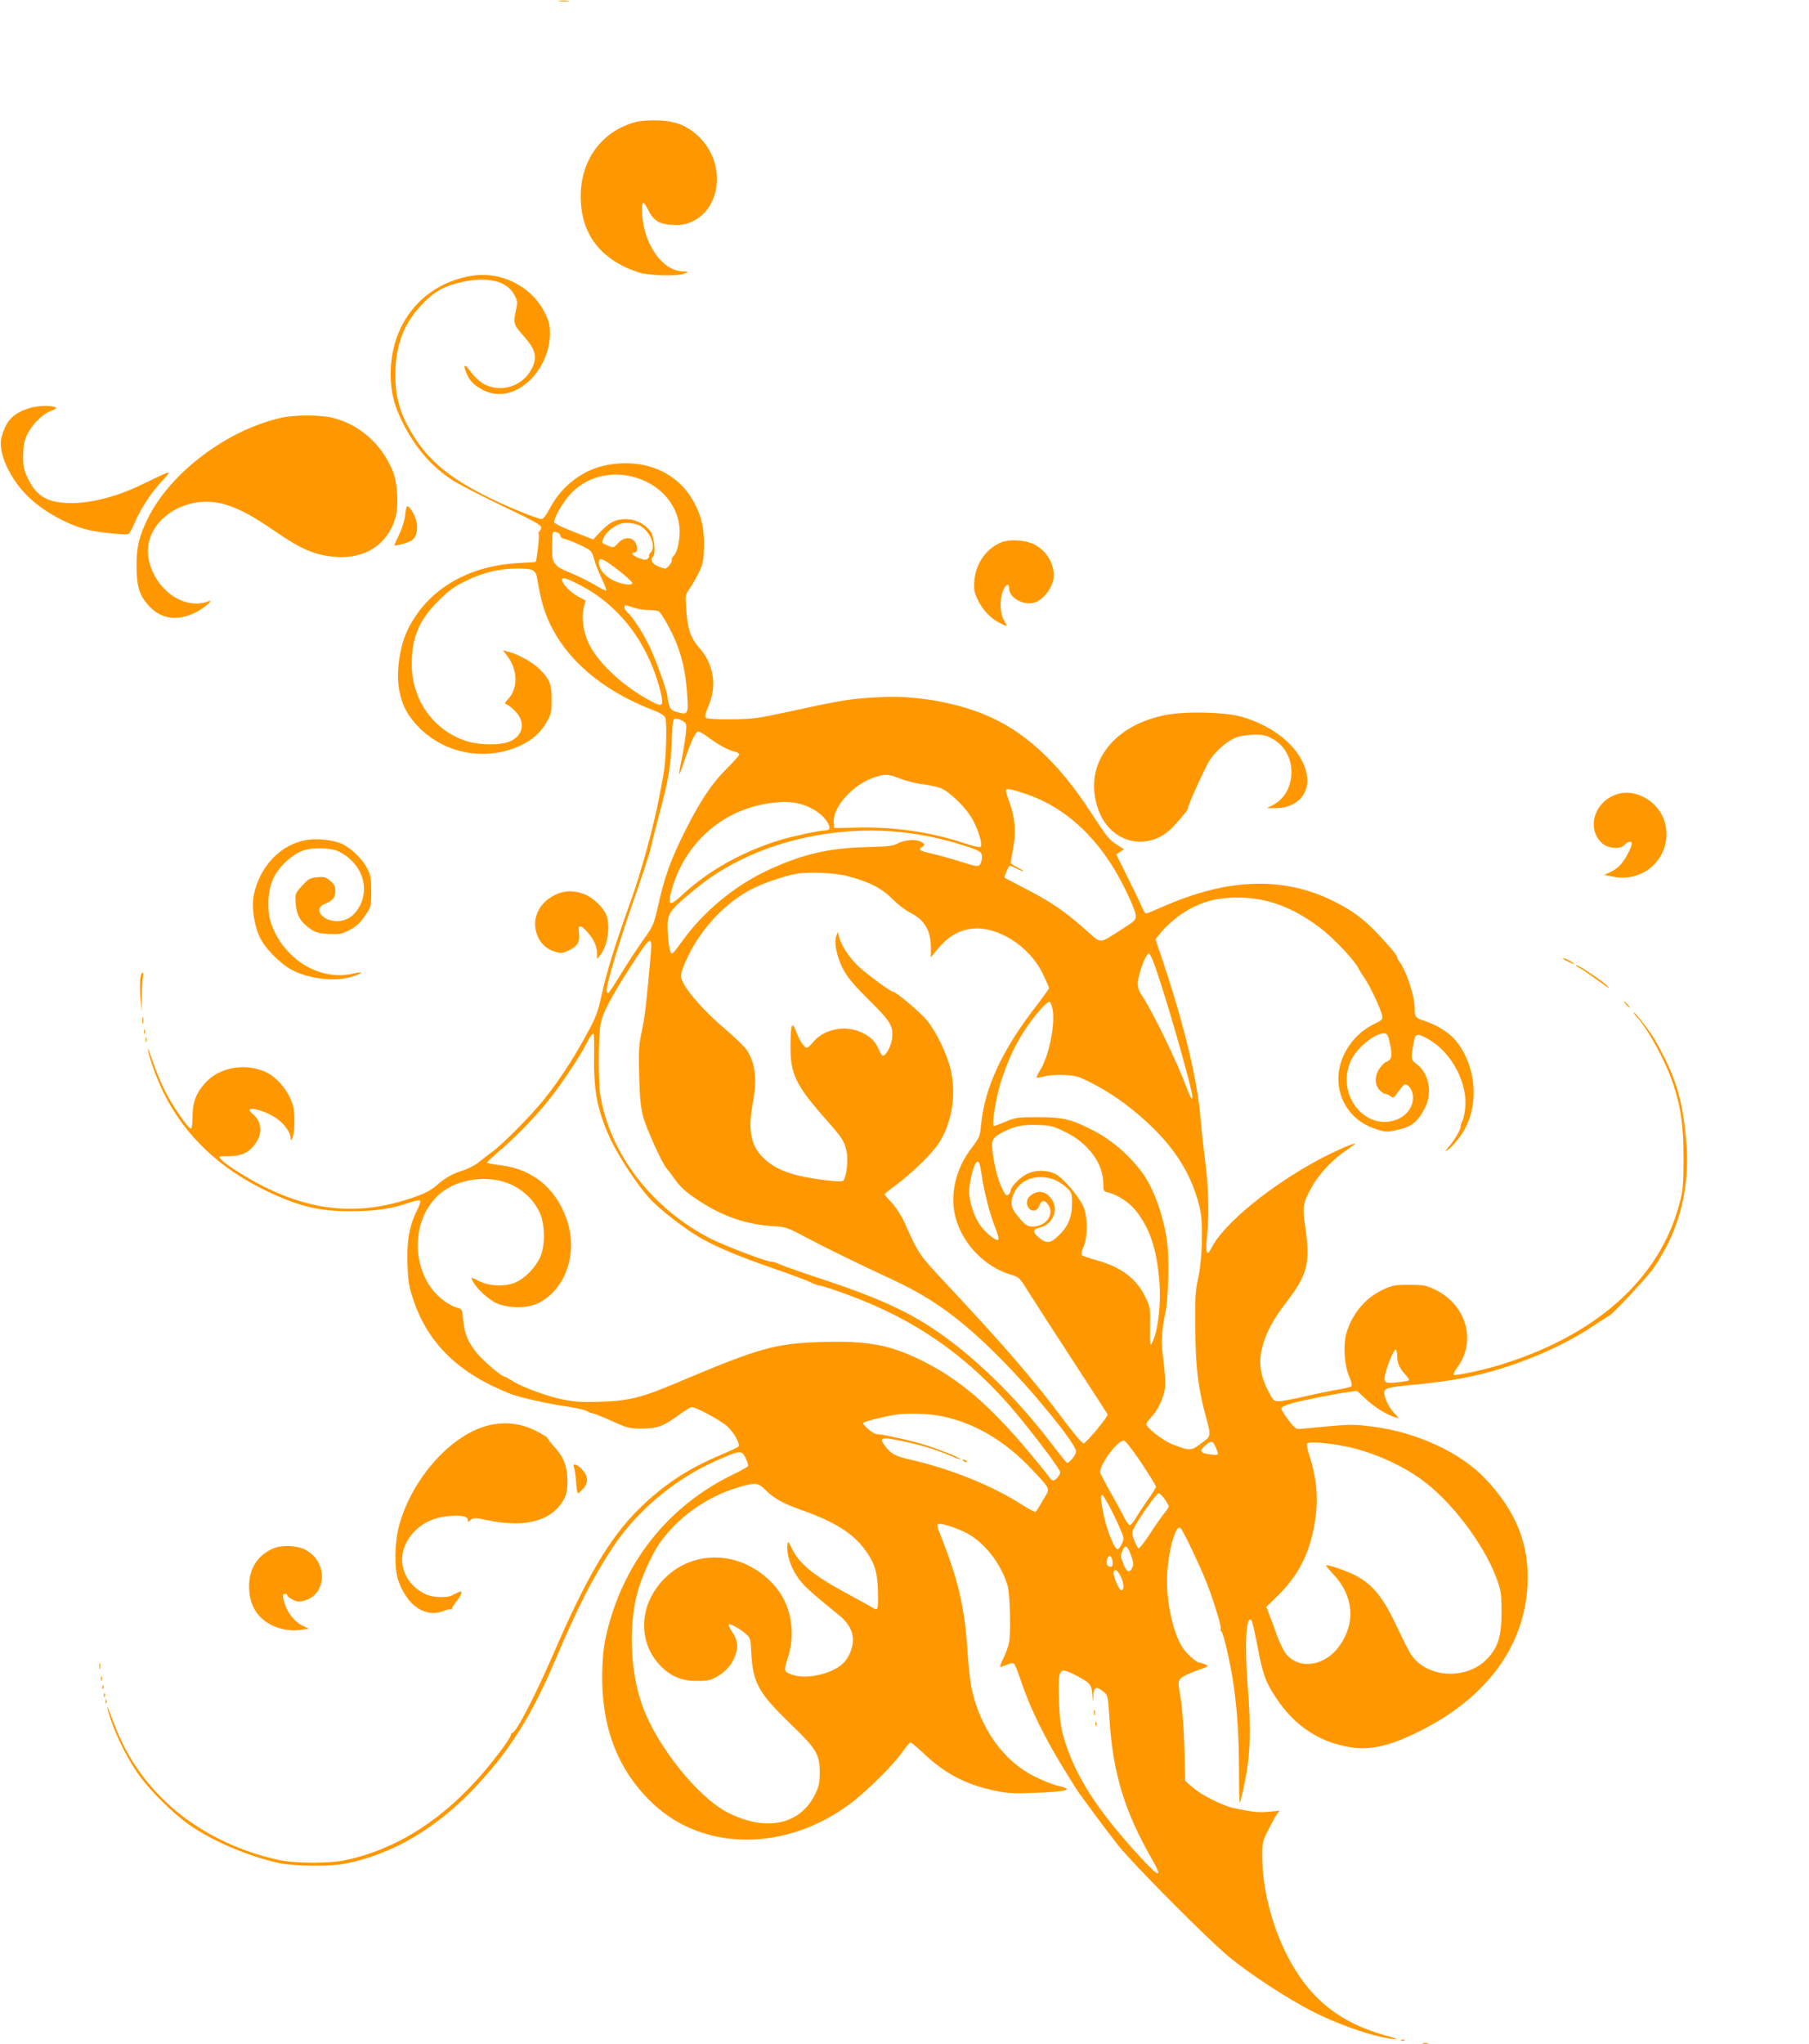 <?xml version="1.0" standalone="no"?>
<!DOCTYPE svg PUBLIC "-//W3C//DTD SVG 20010904//EN"
 "http://www.w3.org/TR/2001/REC-SVG-20010904/DTD/svg10.dtd">
<svg version="1.0" xmlns="http://www.w3.org/2000/svg"
 width="1133pt" height="1280pt" viewBox="0 0 1133 1280"
 preserveAspectRatio="xMidYMid meet">
<g transform="translate(0,1280) scale(0.1,-0.1)"
fill="#ff9800" stroke="none">
<path d="M3503 12793 c15 -2 39 -2 55 0 15 2 2 4 -28 4 -30 0 -43 -2 -27 -4z"/>
<path d="M3985 12037 c-214 -56 -348 -236 -348 -467 0 -235 123 -396 363 -476
63 -20 247 -25 290 -6 24 10 24 11 -10 12 -111 2 -214 122 -249 288 -13 64
-14 142 -2 142 5 0 19 -20 31 -45 31 -65 70 -89 151 -93 52 -3 77 1 118 18
189 82 218 364 54 528 -73 73 -148 104 -258 108 -53 2 -111 -2 -140 -9z"/>
<path d="M2893 11060 c-271 -71 -446 -306 -446 -600 0 -114 20 -195 74 -304
77 -155 178 -273 306 -358 39 -26 181 -100 317 -165 185 -87 246 -121 246
-134 0 -10 -5 -21 -11 -24 -6 -4 -8 -14 -5 -21 5 -13 -12 -164 -19 -172 -2 -2
-45 -5 -97 -7 -323 -15 -576 -162 -701 -411 -53 -105 -78 -271 -57 -384 18
-98 55 -166 129 -240 165 -162 414 -206 627 -110 77 35 132 84 170 152 26 47
29 63 29 138 0 97 -12 127 -75 190 -41 41 -129 91 -192 108 l-38 10 26 -34
c69 -90 70 -208 3 -275 -15 -15 -19 -24 -11 -27 24 -8 73 -54 87 -83 31 -59 7
-120 -58 -150 -60 -27 -196 -26 -280 2 -204 68 -338 259 -338 479 0 168 45
276 165 396 66 66 99 90 176 128 105 51 208 76 320 76 101 0 117 -9 125 -67 4
-26 15 -84 26 -128 72 -298 321 -545 696 -690 50 -19 75 -35 80 -49 12 -37 5
-268 -12 -356 -8 -47 -20 -110 -26 -140 -32 -172 -115 -478 -178 -650 -98
-274 -148 -434 -182 -585 -25 -117 -36 -144 -99 -259 -82 -151 -173 -289 -265
-403 -78 -97 -253 -274 -319 -323 -26 -19 -65 -49 -87 -67 -21 -17 -63 -39
-91 -49 -77 -24 -116 -47 -175 -97 -40 -35 -74 -51 -162 -81 -320 -106 -606
-83 -922 76 -108 55 -234 135 -265 169 -17 19 -16 19 37 19 76 0 120 15 156
52 70 73 72 159 4 215 -65 53 66 29 150 -29 48 -32 89 -89 89 -124 1 -18 1
-18 12 1 7 11 12 58 12 105 0 72 -5 95 -28 147 -29 64 -88 128 -142 156 -127
64 -295 38 -385 -60 -61 -66 -83 -123 -83 -216 -1 -47 -5 -76 -11 -74 -21 7
-115 144 -160 233 -26 52 -63 140 -81 196 -19 57 -31 87 -28 68 12 -66 55
-183 99 -273 132 -266 346 -470 640 -612 206 -99 332 -130 535 -129 150 0 253
15 368 55 31 11 59 16 64 11 4 -4 -6 -33 -22 -65 -47 -93 -63 -189 -58 -336 4
-108 10 -140 38 -223 91 -271 285 -459 606 -585 58 -23 232 -62 344 -78 63 -9
125 -23 137 -31 12 -8 28 -14 36 -14 7 0 60 -21 118 -47 96 -44 110 -48 184
-48 100 0 136 13 231 81 41 30 80 54 86 54 27 0 184 -85 223 -121 45 -42 84
-114 69 -128 -5 -5 -58 -29 -119 -55 -200 -84 -359 -190 -510 -341 -179 -179
-323 -424 -524 -889 -116 -268 -239 -506 -262 -506 -5 0 -9 -5 -9 -11 0 -17
-72 -117 -158 -220 -255 -304 -548 -494 -872 -565 -104 -23 -319 -23 -425 0
-272 59 -526 190 -709 366 -154 148 -257 308 -332 515 -39 106 -45 102 -9 -6
39 -116 117 -266 183 -354 77 -102 205 -228 305 -299 143 -102 376 -201 567
-242 90 -19 306 -22 400 -5 307 56 597 228 851 507 202 220 331 429 473 761
149 350 232 512 363 713 148 226 386 426 642 541 158 70 165 71 191 20 11 -23
18 -46 15 -51 -3 -5 -47 -30 -99 -55 -391 -191 -666 -529 -777 -954 -23 -87
-32 -147 -36 -241 -16 -364 88 -648 316 -863 319 -301 834 -301 1236 -1 106
80 274 246 329 327 22 31 44 57 49 57 5 0 43 -32 84 -71 132 -125 265 -194
443 -231 80 -17 119 -19 245 -14 212 7 257 21 149 45 -30 7 -97 33 -147 59
-194 97 -340 304 -393 556 -8 38 -19 137 -24 220 -18 286 -58 457 -181 763 -7
18 -10 35 -6 39 10 10 95 -14 167 -48 120 -57 230 -196 271 -338 15 -55 21
-299 8 -358 -5 -23 -20 -66 -34 -94 -14 -28 -23 -53 -21 -55 1 -2 20 4 41 13
24 10 41 12 47 6 5 -5 25 -54 43 -109 57 -171 157 -373 286 -578 24 -39 49
-78 54 -87 22 -37 193 -267 268 -362 98 -123 565 -593 697 -701 129 -106 366
-261 519 -339 137 -70 317 -136 435 -161 111 -22 124 -17 24 10 -294 81 -485
238 -622 512 -90 179 -149 411 -150 593 -1 102 0 107 36 180 21 41 45 86 55
99 l17 23 -69 -6 c-66 -6 -93 -3 -220 23 -68 15 -200 81 -256 130 l-46 40 -5
203 c-3 122 -13 246 -23 311 -18 108 -18 109 2 129 12 11 56 33 99 48 77 27
78 28 51 39 -16 6 -32 11 -36 11 -17 0 -78 54 -103 92 -56 82 -99 265 -99 419
-1 150 50 353 83 333 15 -9 128 -247 171 -359 46 -122 89 -264 82 -275 -3 -5
-1 -11 4 -14 13 -8 57 -199 76 -329 24 -166 35 -332 35 -551 0 -110 2 -197 5
-194 3 3 17 59 30 124 36 167 41 339 20 599 -21 267 -11 457 23 420 5 -6 21
-75 36 -154 34 -184 52 -233 120 -335 115 -173 270 -275 462 -306 127 -21 251
8 435 100 420 210 657 531 676 916 13 252 -71 462 -266 667 -155 163 -429 289
-701 324 -139 17 -130 17 -445 -13 -39 -4 -42 -2 -85 54 -25 33 -45 65 -45 73
0 8 25 21 65 32 77 21 283 62 357 71 l52 7 60 -55 c57 -52 126 -94 181 -111
24 -7 24 -6 -7 26 -34 36 -63 95 -63 129 0 28 24 35 180 49 173 16 299 36 430
68 238 58 512 175 693 297 55 36 101 66 103 66 15 0 239 240 282 302 163 237
231 508 202 808 -24 255 -66 390 -193 616 -26 47 -124 174 -134 174 -4 0 3
-10 14 -22 78 -86 186 -285 233 -427 49 -152 65 -265 64 -471 -1 -166 -3 -195
-27 -282 -125 -469 -526 -825 -1134 -1008 -111 -33 -270 -66 -278 -58 -4 3 7
25 24 48 121 167 53 395 -147 488 -50 24 -69 27 -157 27 -91 0 -106 -3 -165
-31 -106 -50 -186 -143 -225 -263 -24 -74 -17 -206 15 -279 13 -31 19 -57 14
-62 -5 -5 -40 -14 -79 -20 -38 -6 -131 -25 -205 -42 -74 -17 -150 -32 -169
-32 -32 -1 -36 3 -68 64 -48 93 -61 178 -40 264 24 97 66 178 153 291 133 174
151 243 120 464 -20 137 -17 156 40 259 47 83 129 171 214 228 36 24 62 44 58
44 -19 0 -136 -52 -228 -101 -307 -165 -595 -401 -672 -552 -31 -62 -39 -35
-27 89 13 127 7 313 -15 469 -8 61 -20 171 -26 245 -19 241 -102 587 -232 977
l-51 152 38 47 c21 26 66 67 99 92 118 87 226 122 379 122 179 0 341 -59 510
-186 87 -65 218 -203 247 -260 8 -16 25 -43 37 -60 29 -38 101 -193 109 -231
5 -26 1 -30 -50 -55 -72 -36 -128 -87 -170 -157 -118 -196 -34 -432 180 -500
64 -21 68 -21 141 -5 85 19 123 50 168 138 48 94 25 214 -51 272 -38 29 -38
32 -23 121 10 56 14 63 34 63 12 0 51 -19 84 -41 133 -89 222 -267 208 -416
-4 -35 -12 -73 -19 -85 -7 -13 -11 -26 -10 -31 4 -13 -37 -85 -71 -124 -31
-35 -31 -36 -4 -19 15 10 49 48 75 85 123 170 105 441 -39 605 -41 46 -115 91
-194 116 -49 16 -55 24 -55 75 0 76 -48 225 -91 287 -11 14 -19 30 -19 35 0 6
-17 29 -37 53 -143 166 -220 228 -368 301 -311 152 -657 140 -1059 -37 -54
-24 -103 -44 -108 -44 -5 0 -16 17 -25 38 -8 20 -48 103 -89 185 l-73 147 25
16 24 16 -43 28 c-51 32 -63 47 -166 205 -206 317 -422 514 -675 615 -189 76
-435 116 -641 105 -189 -10 -229 -16 -578 -92 -195 -42 -224 -46 -359 -47 -93
-1 -151 3 -158 10 -7 7 -3 27 16 70 56 127 36 263 -55 366 -55 63 -73 115 -82
228 -8 105 -8 105 21 145 15 22 41 67 57 101 26 52 30 72 32 159 2 116 -14
189 -62 279 -103 193 -318 282 -560 231 -141 -30 -270 -130 -341 -264 -24 -46
-43 -71 -54 -71 -28 0 -236 86 -355 147 -212 108 -334 206 -425 340 -99 146
-137 262 -136 418 1 187 54 324 175 447 75 77 138 110 251 134 156 33 274 3
319 -82 21 -38 22 -46 11 -94 -19 -82 -16 -93 44 -160 80 -90 92 -136 54 -209
-37 -73 -114 -121 -195 -121 -80 0 -137 33 -196 114 -35 48 -40 24 -8 -41 25
-51 95 -97 165 -108 169 -25 345 163 348 371 0 60 -4 80 -32 136 -55 113 -170
200 -300 227 -74 15 -135 13 -219 -9z m1070 -1245 c162 -42 274 -161 292 -310
8 -64 -10 -160 -35 -185 -10 -10 -16 -21 -13 -24 9 -9 -26 -56 -42 -56 -8 0
-30 8 -50 17 -35 17 -44 40 -24 60 18 18 6 124 -16 155 -32 42 -82 71 -134 76
-72 7 -119 -13 -176 -73 l-50 -53 -119 47 c-66 25 -121 52 -124 59 -7 22 48
120 99 177 97 106 247 148 392 110z m56 -313 c60 -44 89 -126 57 -161 -9 -9
-14 -20 -11 -23 3 -3 -1 -10 -9 -17 -11 -9 -23 -8 -55 5 -41 16 -54 34 -26 34
21 0 20 48 -2 72 -25 28 -70 23 -102 -13 -28 -30 -29 -30 -65 -15 -41 17 -41
17 -21 56 16 32 62 68 103 81 37 11 102 2 131 -19z m-525 -38 c9 -3 16 -12 16
-20 0 -7 12 -16 28 -19 32 -7 129 -51 155 -70 11 -7 23 -32 28 -55 5 -23 25
-75 45 -117 20 -41 33 -77 31 -80 -3 -3 -38 14 -77 38 -40 23 -109 57 -154 75
-96 39 -109 57 -109 153 1 108 1 109 37 95z m327 -196 c70 -49 139 -109 139
-119 0 -18 -67 -8 -119 17 -55 28 -91 72 -91 112 0 30 19 28 71 -10z m-193
-129 c252 -129 431 -364 508 -666 23 -92 15 -103 -52 -67 -175 92 -333 237
-394 360 -38 76 -50 170 -32 237 l10 37 -49 26 c-47 26 -99 80 -99 103 0 19
27 12 108 -30z m342 -144 c23 -8 66 -15 94 -15 28 0 56 -4 62 -8 19 -13 82
-126 112 -203 37 -93 58 -194 66 -319 8 -119 4 -128 -58 -110 -40 11 -47 17
-56 49 -5 20 -10 43 -10 51 0 30 -79 249 -116 321 -42 84 -101 175 -133 203
-21 19 -28 46 -12 46 5 0 28 -7 51 -15z m309 -711 c21 -15 23 -21 16 -80 -4
-36 -15 -106 -25 -156 -11 -51 -18 -94 -16 -96 2 -2 16 34 31 80 40 120 72
188 88 188 8 0 34 -15 58 -33 62 -47 129 -84 167 -92 17 -4 32 -12 32 -19 0
-6 -34 -45 -76 -86 -95 -94 -168 -203 -264 -395 -87 -172 -129 -288 -168 -466
-28 -121 -31 -128 -95 -217 -36 -51 -99 -146 -139 -212 -40 -66 -76 -120 -80
-120 -5 0 -8 10 -8 23 0 41 87 329 175 577 47 135 91 268 97 295 6 28 30 124
54 215 62 231 74 305 81 468 6 136 7 142 27 142 12 0 32 -7 45 -16z m1358
-359 c35 -14 100 -31 146 -36 45 -6 97 -18 116 -27 52 -25 140 -109 181 -174
41 -63 77 -175 62 -190 -6 -6 -48 4 -114 26 -202 67 -439 101 -673 94 l-130
-3 -3 33 c-10 98 123 244 261 287 61 20 83 18 154 -10z m785 -95 c213 -71 395
-220 537 -440 62 -94 153 -284 154 -321 2 -29 -4 -35 -83 -85 -150 -96 -130
-94 -219 -16 -142 127 -227 185 -401 274 -63 33 -116 61 -118 62 -5 5 26 76
33 76 3 0 24 -9 45 -20 22 -11 40 -18 40 -15 0 2 -18 14 -40 25 -22 11 -40 24
-40 28 0 4 7 45 16 92 18 103 12 187 -22 281 -13 37 -24 72 -24 78 0 17 25 13
122 -19z m-1402 -66 c68 -20 132 -63 160 -109 24 -39 20 -55 -14 -55 -35 0
-201 -36 -281 -60 -237 -73 -451 -193 -611 -343 -75 -70 -92 -68 -73 9 73 291
296 505 584 559 97 18 172 18 235 -1z m628 -175 c123 -13 260 -42 382 -81 110
-35 120 -41 120 -77 0 -15 -6 -35 -12 -44 -12 -15 -21 -14 -119 17 -58 19
-140 41 -182 51 -79 17 -90 26 -59 44 16 10 16 12 -2 26 -28 22 -104 19 -151
-5 -34 -18 -63 -21 -200 -24 -241 -6 -415 -48 -635 -154 -197 -96 -381 -249
-510 -425 -63 -86 -68 -92 -76 -85 -11 11 -23 95 -23 166 -1 78 16 104 141
208 118 98 189 145 316 209 290 146 669 212 1010 174z m-343 -274 c136 -35
215 -75 282 -142 35 -35 87 -75 116 -89 87 -44 126 -109 127 -214 l0 -65 32
40 c72 88 133 126 218 139 160 23 366 -105 450 -279 22 -45 40 -86 40 -91 0
-6 -36 -56 -79 -112 -216 -278 -325 -514 -347 -750 -6 -66 -11 -77 -55 -135
-107 -137 -145 -308 -100 -455 48 -159 182 -294 339 -342 57 -17 57 -18 121
-121 36 -57 159 -248 274 -424 115 -176 211 -325 214 -331 5 -13 -132 -177
-151 -182 -7 -1 -63 65 -125 148 -186 249 -367 459 -715 831 -199 214 -187
196 -284 411 -17 37 -51 89 -76 116 -25 27 -46 51 -46 54 0 3 30 28 68 55 94
69 222 192 266 256 85 124 117 302 82 463 -21 96 -89 239 -150 315 -38 47
-194 179 -212 179 -15 0 -166 111 -217 159 -59 56 -109 132 -122 186 l-7 30
-10 -25 c-15 -40 1 -125 39 -201 28 -55 60 -95 157 -192 143 -141 160 -169
154 -242 -4 -50 -37 -115 -59 -115 -5 0 -16 17 -24 37 -22 52 -52 82 -110 109
-101 48 -237 20 -303 -62 -15 -19 -32 -34 -39 -34 -16 0 -47 46 -68 104 -25
65 -33 43 -34 -90 -2 -176 32 -247 212 -452 113 -127 124 -144 139 -210 12
-55 0 -164 -21 -185 -12 -12 -189 9 -288 34 -95 24 -166 61 -218 115 -74 76
-91 174 -60 337 28 147 16 251 -38 333 -15 21 -77 82 -139 134 -117 99 -222
215 -258 285 -19 37 -20 43 -7 81 72 203 232 394 414 496 76 42 219 93 303
107 73 13 240 6 315 -14z m-1229 -487 c-26 -299 -37 -394 -56 -483 -19 -88
-21 -121 -17 -280 4 -142 9 -197 26 -260 20 -74 121 -295 146 -321 6 -6 31
-39 55 -73 32 -44 69 -77 127 -116 160 -108 306 -160 478 -172 88 -5 94 -7
225 -77 126 -66 272 -138 550 -268 239 -113 416 -243 650 -478 209 -209 481
-543 480 -589 -1 -21 -45 -75 -57 -70 -6 2 -47 54 -93 114 -228 301 -503 567
-760 735 -168 109 -352 191 -649 290 -150 49 -285 97 -301 105 -16 8 -38 15
-49 15 -30 0 -282 96 -372 140 -373 188 -640 534 -700 908 -12 79 -12 328 0
425 10 73 59 170 189 372 127 197 138 205 128 83z m3184 -155 c85 -260 211
-712 208 -741 -2 -22 -9 -12 -32 48 -68 181 -217 487 -286 590 -24 36 -29 64
-19 109 16 71 50 151 64 151 9 0 32 -54 65 -157z m-667 -194 c17 -96 -24 -294
-79 -381 -14 -22 -23 -42 -21 -45 3 -2 22 0 44 6 49 14 157 14 208 0 57 -15
208 -100 296 -167 272 -206 417 -408 475 -662 21 -95 14 -325 -14 -445 -15
-67 -18 -115 -16 -300 2 -239 17 -368 61 -534 40 -150 42 -140 -24 -189 -64
-48 -71 -48 -181 -5 -60 24 -162 103 -162 126 0 6 13 25 29 42 43 44 82 128
88 188 3 29 -2 104 -10 167 -16 116 -13 181 13 305 18 88 24 336 10 437 -22
167 -85 341 -158 438 -86 115 -197 209 -321 270 -126 63 -178 75 -331 75 -125
0 -140 -2 -201 -28 -36 -15 -69 -27 -74 -27 -12 0 3 120 29 223 33 128 94 270
159 369 62 96 145 190 161 185 6 -2 14 -23 19 -48z m-2872 -301 c-3 -218 23
-343 109 -524 50 -104 159 -268 235 -354 64 -71 229 -199 331 -256 105 -58
244 -116 451 -187 106 -37 210 -75 232 -87 22 -11 48 -20 58 -20 10 0 88 -26
173 -57 436 -160 770 -398 1066 -756 135 -165 264 -338 264 -355 0 -18 -29
-52 -44 -52 -6 0 -17 9 -23 19 -7 11 -58 75 -115 143 -256 308 -454 478 -693
593 -196 96 -337 121 -625 112 -286 -9 -388 -38 -900 -255 -221 -93 -300 -113
-475 -119 -106 -4 -162 -1 -230 12 -99 18 -273 82 -330 121 -20 13 -40 24 -44
24 -18 0 -128 93 -170 143 -58 69 -82 125 -90 210 -6 69 -7 71 -37 79 -53 13
-126 70 -166 127 -137 196 -96 483 86 608 116 79 293 94 419 35 78 -36 141
-98 176 -172 35 -75 37 -210 4 -282 -31 -67 -95 -132 -155 -158 -65 -28 -164
-24 -228 9 -51 26 -53 26 -39 -1 28 -53 108 -124 161 -143 81 -29 189 -26 253
7 173 90 248 320 172 530 -69 190 -211 306 -406 331 -50 6 -91 14 -91 17 0 4
38 39 83 78 109 93 236 226 318 332 74 94 184 261 219 330 26 52 41 72 48 65
3 -2 4 -69 3 -147z m4978 115 c19 -78 20 -112 5 -128 -9 -8 -19 -15 -24 -15
-5 0 -21 -16 -36 -35 -35 -46 -37 -105 -4 -140 13 -14 30 -25 38 -25 9 0 23
-7 32 -15 15 -13 19 -10 48 30 17 25 36 45 42 45 25 0 50 -41 50 -81 0 -126
-162 -197 -284 -125 -118 69 -164 221 -107 351 35 80 147 173 208 175 17 0 24
-8 32 -37z m-2024 -582 c143 -71 235 -197 235 -321 0 -46 2 -50 28 -56 64 -15
140 -66 182 -122 83 -111 122 -227 140 -419 14 -148 -6 -330 -45 -402 -12 -23
-13 -13 -12 99 2 123 1 126 -31 192 -56 114 -151 185 -307 228 -44 12 -84 26
-89 31 -6 5 -2 25 10 51 28 63 27 197 -3 258 -36 73 -130 179 -176 201 -53 24
-120 24 -172 0 -42 -19 -105 -82 -105 -105 0 -8 -6 -19 -14 -26 -12 -9 -18 -5
-34 27 -28 54 -49 130 -63 223 -13 93 -7 105 66 143 70 36 125 47 218 43 80
-3 97 -8 172 -45z m-526 -273 c15 -104 52 -246 86 -329 14 -34 22 -66 17 -71
-11 -11 -71 35 -109 85 -39 50 -73 151 -73 216 0 52 25 158 42 178 18 22 25 6
37 -79z m443 -20 c22 -6 58 -28 81 -48 40 -36 41 -38 41 -106 0 -83 -23 -141
-80 -197 -53 -52 -77 -56 -122 -20 -47 38 -47 55 -1 66 82 19 122 111 77 176
-31 46 -70 59 -114 38 -20 -10 -36 -26 -40 -41 -15 -61 54 -94 75 -36 12 36
34 39 55 8 43 -61 -12 -138 -97 -138 -28 0 -42 8 -70 39 -57 63 -70 94 -57
140 28 105 134 155 252 119z m2158 -1102 c0 -48 16 -85 51 -122 17 -18 27 -34
22 -37 -5 -4 -40 -9 -76 -13 -78 -8 -85 -1 -67 67 14 56 51 139 62 139 4 0 8
-15 8 -34z m-2870 -380 c217 -40 413 -154 590 -344 108 -115 107 -112 73 -167
-15 -25 -33 -55 -39 -66 -6 -11 -14 -22 -17 -25 -3 -4 -41 16 -84 43 -188 121
-451 227 -707 285 -92 21 -118 36 -158 91 -32 45 -14 50 97 27 123 -25 211
-51 305 -90 40 -17 75 -29 77 -27 5 6 -134 62 -224 90 -77 25 -268 67 -300 67
-24 0 -96 61 -85 72 9 9 139 41 208 51 63 9 193 6 264 -7z m1268 -295 c50 -76
92 -143 92 -150 0 -6 -22 -42 -49 -79 -26 -37 -60 -88 -75 -114 -16 -27 -33
-48 -40 -48 -6 0 -24 26 -40 58 -15 31 -55 103 -87 159 -32 57 -59 109 -59
115 1 54 109 198 148 198 11 -1 50 -50 110 -139z m468 93 c20 -47 19 -47 -32
-41 -67 7 -76 22 -35 57 39 33 47 31 67 -16z m809 10 c161 -32 338 -109 470
-202 187 -132 394 -402 476 -619 30 -82 33 -97 33 -213 1 -156 -22 -228 -94
-301 -130 -130 -372 -115 -471 29 -12 18 -49 89 -81 158 -95 204 -159 284
-275 343 -53 26 -153 61 -176 61 -6 0 13 -25 42 -55 128 -135 144 -302 42
-448 -95 -136 -269 -156 -346 -39 -13 21 -35 69 -49 107 -13 39 -33 93 -45
122 l-20 52 55 53 c155 147 227 296 256 526 14 113 0 243 -37 356 -15 42 -23
81 -19 87 8 14 123 6 239 -17z m-3634 -270 c52 -54 113 -88 229 -129 198 -69
318 -143 391 -240 64 -85 82 -137 87 -252 2 -56 2 -109 -2 -118 -5 -15 -9 -15
-38 3 -18 10 -102 57 -187 103 -180 99 -265 170 -308 257 -27 55 -28 56 -31
27 -7 -53 18 -133 60 -195 37 -56 72 -88 267 -247 55 -45 83 -96 83 -151 0
-53 -26 -114 -64 -149 -65 -61 -215 -98 -302 -73 -65 18 -69 27 -46 96 60 172
25 357 -91 479 -226 239 -584 211 -747 -58 -88 -146 -75 -325 34 -446 67 -74
138 -106 239 -106 69 0 86 4 126 27 58 34 92 73 114 132 21 54 15 99 -21 151
-14 21 -22 40 -19 43 8 8 66 -24 105 -57 29 -25 31 -30 35 -114 9 -190 44
-255 236 -441 175 -169 193 -198 193 -316 0 -61 -5 -86 -27 -131 -94 -196
-309 -241 -551 -117 -184 95 -436 408 -529 658 -78 208 -92 492 -37 710 23 93
90 242 139 314 112 162 294 293 491 352 107 33 129 31 171 -12z m2504 -61 c14
-21 25 -41 25 -46 0 -5 -15 -27 -34 -50 -18 -23 -59 -82 -90 -130 -31 -48 -61
-85 -66 -82 -4 3 -16 26 -26 50 -14 37 -15 51 -5 71 23 52 144 224 157 224 7
0 25 -17 39 -37z m-352 -35 c19 -35 49 -96 67 -137 31 -72 32 -75 16 -108 -9
-18 -20 -33 -26 -33 -20 0 -64 108 -87 213 -20 95 -22 127 -8 127 2 0 19 -28
38 -62z m141 -317 c15 -41 17 -57 8 -76 -17 -36 -35 -30 -54 18 -21 50 -22 58
-6 92 16 36 30 27 52 -34z m-116 -39 c2 -23 -1 -32 -12 -32 -21 0 -29 17 -22
46 9 34 30 25 34 -14z m56 -104 c19 -46 16 -85 -5 -73 -16 11 -51 97 -44 113
9 24 29 7 49 -40z m-267 -618 c76 -42 79 -47 86 -125 4 -39 4 -39 5 8 2 55 19
61 64 24 27 -22 28 -25 38 -187 21 -325 96 -568 266 -863 70 -122 46 -116 -79
20 -267 291 -403 504 -473 738 -20 70 -27 119 -31 222 -7 162 -1 203 30 203
12 0 55 -18 94 -40z"/>
<path d="M6030 3656 c0 -2 7 -7 16 -10 8 -3 12 -2 9 4 -6 10 -25 14 -25 6z"/>
<path d="M6852 2075 c0 -16 2 -22 5 -12 2 9 2 23 0 30 -3 6 -5 -1 -5 -18z"/>
<path d="M6861 2004 c0 -11 3 -14 6 -6 3 7 2 16 -1 19 -3 4 -6 -2 -5 -13z"/>
<path d="M173 10241 c-96 -33 -136 -78 -164 -181 -24 -93 55 -264 173 -375 96
-91 244 -172 370 -203 61 -15 233 -33 251 -26 7 2 24 31 37 62 37 90 99 187
169 263 74 81 80 82 -121 -15 -149 -73 -312 -116 -438 -116 -148 0 -218 39
-272 148 -29 59 -33 76 -33 147 1 59 6 92 22 127 30 66 96 134 150 154 37 15
42 19 27 25 -34 13 -118 9 -171 -10z"/>
<path d="M1765 10185 c-340 -75 -696 -342 -838 -629 -56 -113 -71 -177 -72
-296 0 -134 19 -194 84 -260 75 -78 175 -90 286 -35 52 25 122 87 80 70 -149
-58 -333 70 -373 260 -48 230 220 423 479 346 89 -27 170 -70 309 -166 169
-116 254 -152 383 -162 184 -14 325 78 374 246 21 74 13 216 -16 289 -69 171
-210 296 -382 337 -77 18 -232 18 -314 0z"/>
<path d="M2537 9573 c-3 -32 -19 -83 -36 -118 -17 -35 -31 -65 -31 -68 0 -9
84 13 107 28 33 22 45 76 28 132 -13 42 -40 83 -55 83 -4 0 -10 -26 -13 -57z"/>
<path d="M6276 9406 c-95 -36 -165 -132 -173 -240 -5 -53 -2 -72 19 -118 29
-63 81 -119 138 -148 52 -26 53 -26 28 16 -26 44 -28 131 -5 187 18 42 37 49
37 13 0 -56 83 -106 151 -91 63 14 128 100 129 170 0 82 -48 158 -124 197 -52
26 -148 33 -200 14z"/>
<path d="M7285 8320 c-334 -72 -505 -325 -404 -595 79 -212 320 -262 471 -97
63 70 88 101 88 111 0 20 112 265 139 305 43 62 115 122 168 140 26 9 76 16
113 16 57 0 73 -5 120 -32 150 -91 143 -335 -12 -411 l-33 -17 58 0 c128 0
213 91 192 207 -28 158 -186 299 -405 364 -110 32 -368 37 -495 9z"/>
<path d="M10127 7827 c-141 -45 -193 -214 -94 -306 38 -34 115 -41 141 -12 21
23 46 28 46 9 -1 -23 -36 -92 -66 -127 -15 -19 -46 -42 -67 -51 l-40 -18 54
-11 c209 -43 383 141 325 343 -37 128 -181 211 -299 173z"/>
<path d="M1917 7540 c-160 -28 -288 -163 -327 -341 -16 -74 0 -188 37 -267 31
-68 127 -165 199 -204 107 -58 277 -77 380 -43 73 25 75 35 2 18 -123 -29
-267 12 -370 106 -67 61 -110 126 -139 207 -29 84 -23 211 15 288 35 72 119
149 187 171 63 21 178 17 226 -9 136 -70 191 -220 125 -341 -36 -66 -89 -97
-155 -92 -87 7 -132 81 -64 107 52 21 67 39 67 81 0 30 -6 43 -32 64 -28 24
-39 27 -82 22 -45 -4 -55 -10 -94 -53 -44 -48 -44 -49 -40 -110 4 -73 32 -120
93 -161 33 -23 54 -28 115 -31 67 -3 81 -1 130 25 41 21 65 44 95 87 40 58 40
58 40 154 0 86 -3 103 -27 148 -35 66 -115 138 -176 158 -62 20 -145 27 -205
16z"/>
<path d="M3473 7195 c-106 -53 -149 -162 -104 -261 22 -49 60 -80 113 -95 33
-9 46 -7 82 11 54 25 71 56 62 109 -8 53 10 54 54 4 39 -44 60 -91 60 -135 l0
-33 20 25 c47 60 65 186 36 255 -21 48 -89 111 -143 129 -67 23 -121 20 -180
-9z"/>
<path d="M9791 6796 c10 -9 69 -36 69 -32 0 6 -55 36 -66 36 -4 0 -5 -2 -3 -4z"/>
<path d="M9870 6756 c0 -3 13 -12 28 -20 16 -8 66 -43 113 -77 46 -34 76 -53
65 -41 -30 35 -206 152 -206 138z"/>
<path d="M878 6668 c-2 -24 -1 -79 2 -123 l7 -80 1 100 c1 55 5 110 8 123 4
12 2 22 -4 22 -5 0 -11 -19 -14 -42z"/>
<path d="M10185 6510 c10 -11 20 -20 23 -20 3 0 -3 9 -13 20 -10 11 -20 20
-23 20 -3 0 3 -9 13 -20z"/>
<path d="M892 6410 c0 -19 2 -27 5 -17 2 9 2 25 0 35 -3 9 -5 1 -5 -18z"/>
<path d="M902 6340 c0 -14 2 -19 5 -12 2 6 2 18 0 25 -3 6 -5 1 -5 -13z"/>
<path d="M912 6290 c0 -14 2 -19 5 -12 2 6 2 18 0 25 -3 6 -5 1 -5 -13z"/>
<path d="M3064 3876 c-235 -54 -486 -334 -565 -631 -28 -104 -30 -267 -5 -340
57 -162 173 -239 289 -190 19 8 37 11 41 8 3 -4 6 -2 6 4 0 6 14 27 30 48 36
45 40 70 10 55 -11 -5 -29 -14 -40 -20 -29 -15 -115 -12 -155 4 -135 57 -194
200 -132 323 50 99 146 160 266 170 81 7 121 -1 121 -24 0 -15 1 -15 18 0 16
15 25 15 112 -3 234 -48 402 -1 473 135 16 31 21 58 21 115 -1 90 -24 148 -84
213 -22 24 -40 48 -41 53 0 5 -35 26 -77 47 -91 45 -187 56 -288 33z"/>
<path d="M3595 3613 c4 -10 10 -51 13 -90 2 -40 8 -73 12 -73 5 0 20 14 35 32
32 38 29 78 -12 120 -30 32 -59 38 -48 11z"/>
<path d="M1712 3105 c-100 -44 -152 -126 -152 -239 1 -114 47 -193 140 -241
56 -28 125 -40 187 -30 l48 7 -40 19 c-57 28 -104 93 -120 167 -5 25 -3 32 9
32 9 0 16 -5 16 -10 0 -6 16 -18 35 -27 29 -14 41 -14 73 -5 145 44 144 251
-1 321 -51 25 -145 28 -195 6z"/>
<path d="M622 2365 c0 -16 2 -22 5 -12 2 9 2 23 0 30 -3 6 -5 -1 -5 -18z"/>
<path d="M632 2290 c0 -14 2 -19 5 -12 2 6 2 18 0 25 -3 6 -5 1 -5 -13z"/>
<path d="M641 2234 c0 -11 3 -14 6 -6 3 7 2 16 -1 19 -3 4 -6 -2 -5 -13z"/>
<path d="M651 2184 c0 -11 3 -14 6 -6 3 7 2 16 -1 19 -3 4 -6 -2 -5 -13z"/>
<path d="M661 2144 c0 -11 3 -14 6 -6 3 7 2 16 -1 19 -3 4 -6 -2 -5 -13z"/>
<path d="M8778 23 c7 -3 16 -2 19 1 4 3 -2 6 -13 5 -11 0 -14 -3 -6 -6z"/>
<path d="M8913 3 c9 -2 23 -2 30 0 6 3 -1 5 -18 5 -16 0 -22 -2 -12 -5z"/>
</g>
</svg>
